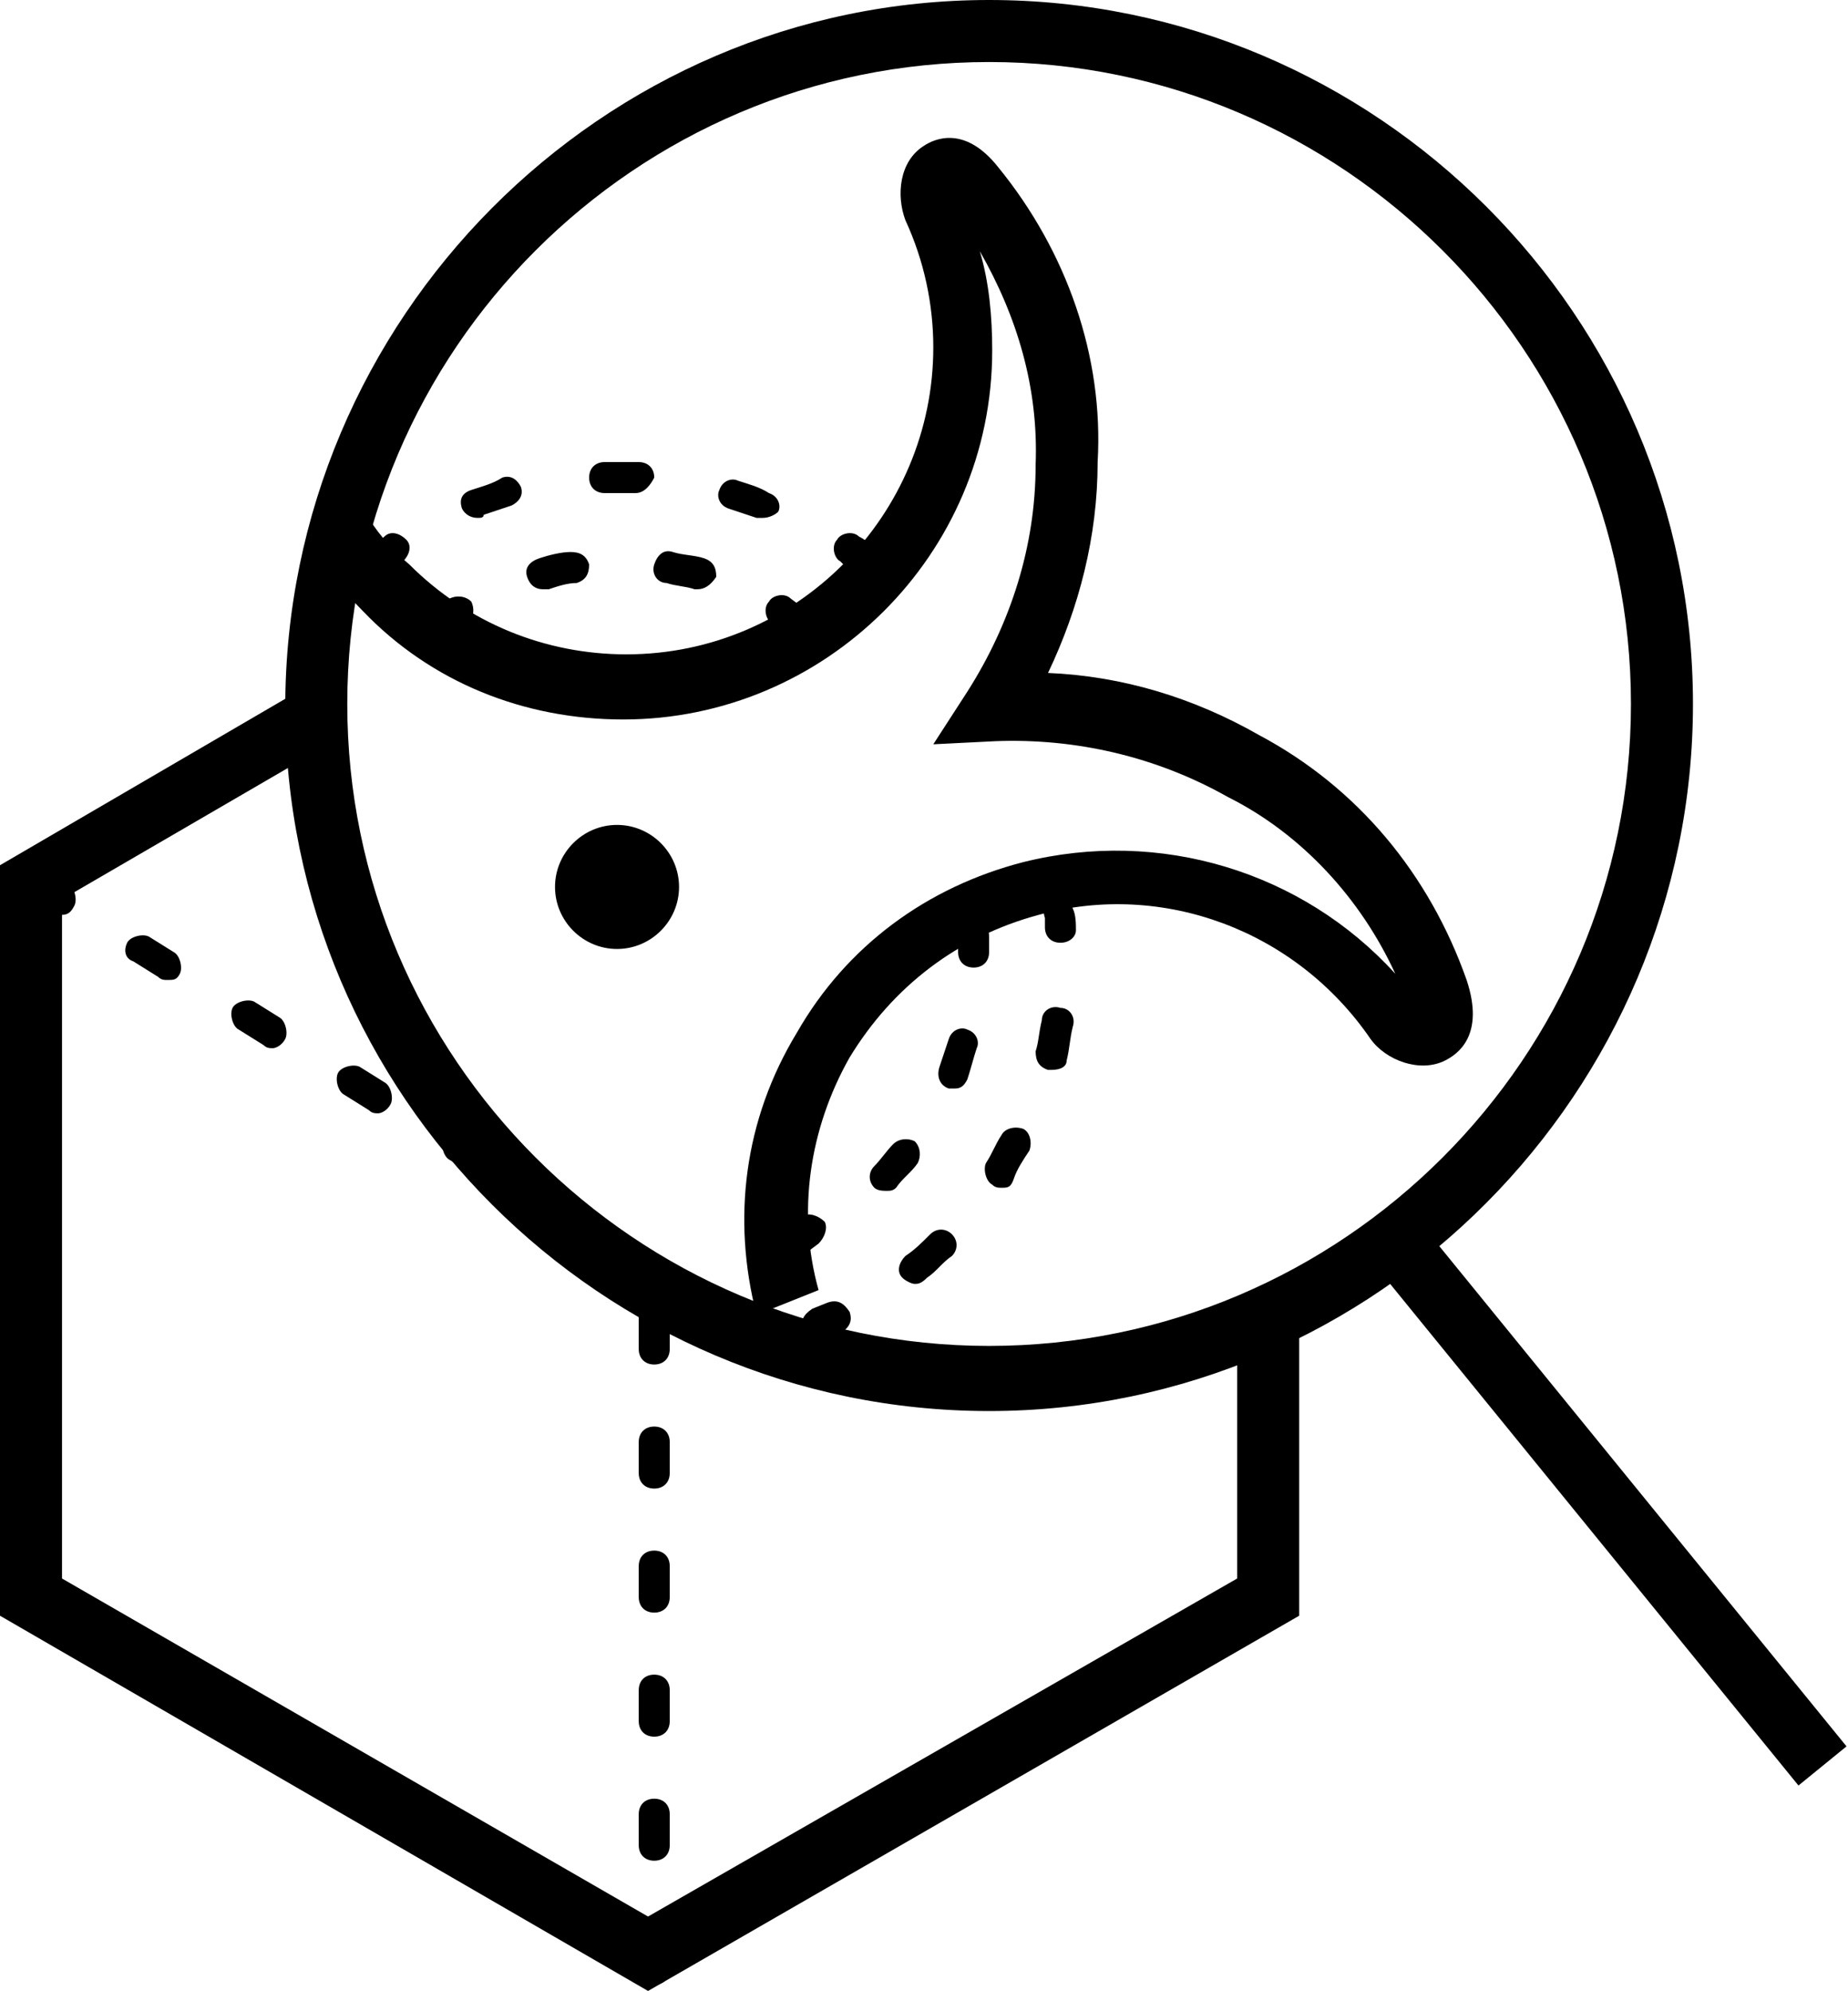 <?xml version="1.0" encoding="utf-8"?>
<!-- Generator: Adobe Illustrator 22.1.0, SVG Export Plug-In . SVG Version: 6.00 Build 0)  -->
<svg version="1.1" id="Layer_2_1_" xmlns="http://www.w3.org/2000/svg" xmlns:xlink="http://www.w3.org/1999/xlink" x="0px" y="0px"
	 viewBox="0 0 59.6 64.2" style="enable-background:new 0 0 59.6 64.2;" xml:space="preserve">
<title>Icon_library</title>
<g>
	<path d="M31.9,45.5c-12.5,0-22.7-10.2-22.7-22.7S19.4,0,31.9,0c12.5,0,22.7,10.2,22.7,22.7S44.4,45.5,31.9,45.5z M31.9,2
		c-11.4,0-20.7,9.3-20.7,20.7c0,11.4,9.3,20.7,20.7,20.7c11.4,0,20.7-9.3,20.7-20.7C52.6,11.3,43.3,2,31.9,2z"/>
</g>
<g>
	<rect x="51" y="37.7" transform="matrix(0.775 -0.631 0.631 0.775 -19.004 43.721)" width="2" height="21.7"/>
</g>
<g>
	<path d="M24.4,42.4c-0.8-3.1-0.4-6.3,1.3-9.1c1.6-2.8,4.2-4.7,7.3-5.5c4.4-1.1,9,0.3,12,3.6c-1.1-2.4-3-4.5-5.4-5.7
		c-2.3-1.3-4.9-1.9-7.5-1.8l-2,0.1l1.1-1.7c1.4-2.2,2.2-4.7,2.2-7.3c0.1-2.5-0.6-4.8-1.8-6.9c0.3,1,0.4,2.1,0.4,3.2
		c0,6.6-5.4,11.9-11.9,11.9c0,0,0,0,0,0c-3.2,0-6.2-1.2-8.4-3.5c-0.7-0.7-1.2-1.4-1.7-2.2l1.7-1.1c0.4,0.7,0.9,1.3,1.5,1.8
		c1.9,1.9,4.4,2.9,7,2.9c5.5,0,9.9-4.5,9.9-9.9c0-1.4-0.3-2.8-0.9-4.1c-0.3-0.8-0.2-1.9,0.6-2.4c0.3-0.2,1.3-0.7,2.4,0.7
		c2.2,2.7,3.4,6.1,3.2,9.5c0,2.4-0.6,4.7-1.6,6.8c2.4,0.1,4.7,0.8,6.8,2c3.2,1.7,5.5,4.5,6.7,7.9c0.6,1.8-0.3,2.4-0.7,2.6
		c-0.8,0.4-1.9,0-2.4-0.7c-2.4-3.5-6.7-5.1-10.7-4c-2.6,0.7-4.7,2.3-6.1,4.6c-1.3,2.3-1.7,5-1,7.5L24.4,42.4z M45.8,32.7
		C45.8,32.7,45.8,32.7,45.8,32.7C45.8,32.7,45.8,32.7,45.8,32.7z"/>
</g>
<g>
	<path d="M14.4,20.5c-0.2,0-0.3-0.1-0.4-0.2c-0.1-0.2-0.1-0.5,0.1-0.7l0.4-0.3c0.2-0.1,0.5-0.1,0.7,0.1c0.1,0.2,0.1,0.5-0.1,0.7
		l-0.4,0.3C14.6,20.5,14.5,20.5,14.4,20.5z"/>
</g>
<g>
	<path d="M17.5,19c-0.2,0-0.4-0.1-0.5-0.4c-0.1-0.3,0.1-0.5,0.4-0.6c0.3-0.1,0.7-0.2,1-0.2c0.3,0,0.5,0.1,0.6,0.4
		c0,0.3-0.1,0.5-0.4,0.6c-0.3,0-0.6,0.1-0.9,0.2C17.6,19,17.6,19,17.5,19z M22.5,19c0,0-0.1,0-0.1,0c-0.3-0.1-0.6-0.1-0.9-0.2
		c-0.3,0-0.5-0.3-0.4-0.6s0.3-0.5,0.6-0.4c0.3,0.1,0.7,0.1,1,0.2c0.3,0.1,0.4,0.3,0.4,0.6C22.9,18.9,22.7,19,22.5,19z"/>
</g>
<g>
	<path d="M25.6,20.5c-0.1,0-0.2,0-0.3-0.1l-0.4-0.3c-0.2-0.1-0.3-0.5-0.1-0.7c0.1-0.2,0.5-0.3,0.7-0.1l0.4,0.3
		c0.2,0.1,0.3,0.5,0.1,0.7C26,20.4,25.8,20.5,25.6,20.5z"/>
</g>
<g>
	<path d="M27.7,18.5c-0.1,0-0.2,0-0.3-0.1c-0.1-0.1-0.2-0.2-0.3-0.3c-0.2-0.1-0.3-0.5-0.1-0.7c0.1-0.2,0.5-0.3,0.7-0.1
		c0.2,0.1,0.3,0.2,0.5,0.3c0.2,0.2,0.2,0.5,0.1,0.7C28,18.4,27.9,18.5,27.7,18.5z"/>
</g>
<g>
	<path d="M24.6,16.7c-0.1,0-0.1,0-0.2,0c-0.3-0.1-0.6-0.2-0.9-0.3c-0.3-0.1-0.4-0.4-0.3-0.6c0.1-0.3,0.4-0.4,0.6-0.3
		c0.3,0.1,0.7,0.2,1,0.4c0.3,0.1,0.4,0.4,0.3,0.6C25,16.6,24.8,16.7,24.6,16.7z M15.4,16.7c-0.2,0-0.4-0.1-0.5-0.3
		c-0.1-0.3,0-0.5,0.3-0.6c0.3-0.1,0.7-0.2,1-0.4c0.3-0.1,0.5,0.1,0.6,0.3c0.1,0.3-0.1,0.5-0.3,0.6c-0.3,0.1-0.6,0.2-0.9,0.3
		C15.6,16.7,15.5,16.7,15.4,16.7z M20.5,15.9C20.5,15.9,20.5,15.9,20.5,15.9c-0.4,0-0.7,0-1,0c-0.3,0-0.5-0.2-0.5-0.5
		c0-0.3,0.2-0.5,0.5-0.5c0.4,0,0.7,0,1.1,0c0.3,0,0.5,0.2,0.5,0.5C21,15.6,20.8,15.9,20.5,15.9z"/>
</g>
<g>
	<path d="M12.3,18.5c-0.1,0-0.3-0.1-0.4-0.2c-0.2-0.2-0.2-0.5,0.1-0.7c0.1-0.1,0.3-0.2,0.4-0.3c0.2-0.2,0.5-0.1,0.7,0.1
		c0.2,0.2,0.1,0.5-0.1,0.7c-0.1,0.1-0.2,0.2-0.4,0.3C12.5,18.5,12.4,18.5,12.3,18.5z"/>
</g>
<g>
	<path d="M31.4,31.2c-0.3,0-0.5-0.2-0.5-0.5v-0.5c0-0.3,0.2-0.5,0.5-0.5s0.5,0.2,0.5,0.5v0.5C31.9,31,31.7,31.2,31.4,31.2z"/>
</g>
<g>
	<path d="M28.6,38.4c-0.1,0-0.3,0-0.4-0.1c-0.2-0.2-0.2-0.5,0-0.7c0.2-0.2,0.4-0.5,0.6-0.7c0.2-0.2,0.5-0.2,0.7-0.1
		c0.2,0.2,0.2,0.5,0.1,0.7c-0.2,0.3-0.5,0.5-0.7,0.8C28.8,38.4,28.7,38.4,28.6,38.4z M30.8,35.1c-0.1,0-0.1,0-0.2,0
		c-0.3-0.1-0.4-0.4-0.3-0.7c0.1-0.3,0.2-0.6,0.3-0.9c0.1-0.3,0.4-0.4,0.6-0.3c0.3,0.1,0.4,0.4,0.3,0.6c-0.1,0.3-0.2,0.7-0.3,1
		C31.1,35,31,35.1,30.8,35.1z"/>
</g>
<g>
	<path d="M25.7,40.4c-0.2,0-0.4-0.1-0.4-0.3c-0.1-0.2,0-0.5,0.2-0.7l0.4-0.2c0.2-0.1,0.5,0,0.7,0.2c0.1,0.2,0,0.5-0.2,0.7L26,40.4
		C25.9,40.4,25.8,40.4,25.7,40.4z"/>
</g>
<g>
	<path d="M26.4,43.2c-0.2,0-0.4-0.1-0.5-0.3c-0.1-0.3,0-0.5,0.3-0.7l0.5-0.2c0.3-0.1,0.5,0,0.7,0.3c0.1,0.3,0,0.5-0.3,0.7l-0.5,0.2
		C26.5,43.2,26.5,43.2,26.4,43.2z"/>
</g>
<g>
	<path d="M29.5,41.4c-0.1,0-0.3-0.1-0.4-0.2c-0.2-0.2-0.1-0.5,0.1-0.7c0.3-0.2,0.5-0.4,0.8-0.7c0.2-0.2,0.5-0.2,0.7,0s0.2,0.5,0,0.7
		c-0.3,0.2-0.5,0.5-0.8,0.7C29.7,41.4,29.6,41.4,29.5,41.4z M32.3,38.3c-0.1,0-0.2,0-0.3-0.1c-0.2-0.1-0.3-0.5-0.2-0.7
		c0.2-0.3,0.3-0.6,0.5-0.9c0.1-0.2,0.4-0.3,0.7-0.2c0.2,0.1,0.3,0.4,0.2,0.7c-0.2,0.3-0.4,0.6-0.5,0.9
		C32.6,38.3,32.5,38.3,32.3,38.3z M33.9,34.5c0,0-0.1,0-0.1,0c-0.3-0.1-0.4-0.3-0.4-0.6c0.1-0.3,0.1-0.6,0.2-1
		c0-0.3,0.3-0.5,0.6-0.4c0.3,0,0.5,0.3,0.4,0.6c-0.1,0.4-0.1,0.7-0.2,1.1C34.4,34.4,34.2,34.5,33.9,34.5z"/>
</g>
<g>
	<path d="M34.2,30.4c-0.3,0-0.5-0.2-0.5-0.5c0-0.1,0-0.2,0-0.3c-0.1-0.3,0-0.5,0.3-0.6c0.3-0.1,0.5,0,0.6,0.3
		c0.1,0.2,0.1,0.5,0.1,0.7C34.7,30.2,34.5,30.4,34.2,30.4z"/>
</g>
<g>
	<path d="M19.9,30.6c-1.1,0-2-0.9-2-2s0.9-2,2-2s2,0.9,2,2S21,30.6,19.9,30.6z"/>
</g>
<g>
	<polygon points="20.9,64.2 0,52.1 0,27.9 9.6,22.3 10.6,24 2,29 2,50.9 20.9,61.8 39.9,50.9 39.9,42.1 41.9,42.1 41.9,52.1 	"/>
</g>
<g>
	<path d="M15.6,38c-0.1,0-0.2,0-0.3-0.1l-0.8-0.5c-0.2-0.1-0.3-0.5-0.2-0.7s0.5-0.3,0.7-0.2l0.8,0.5c0.2,0.1,0.3,0.5,0.2,0.7
		C15.9,37.9,15.7,38,15.6,38z M12.2,35.9c-0.1,0-0.2,0-0.3-0.1l-0.8-0.5c-0.2-0.1-0.3-0.5-0.2-0.7c0.1-0.2,0.5-0.3,0.7-0.2l0.8,0.5
		c0.2,0.1,0.3,0.5,0.2,0.7C12.5,35.8,12.3,35.9,12.2,35.9z M8.8,33.8c-0.1,0-0.2,0-0.3-0.1l-0.8-0.5c-0.2-0.1-0.3-0.5-0.2-0.7
		s0.5-0.3,0.7-0.2L9,32.8c0.2,0.1,0.3,0.5,0.2,0.7C9.1,33.7,8.9,33.8,8.8,33.8z M5.4,31.6c-0.1,0-0.2,0-0.3-0.1L4.3,31
		C4,30.9,4,30.6,4.1,30.4c0.1-0.2,0.5-0.3,0.7-0.2l0.8,0.5c0.2,0.1,0.3,0.5,0.2,0.7C5.7,31.6,5.6,31.6,5.4,31.6z M2,29.5
		c-0.1,0-0.2,0-0.3-0.1l-0.8-0.5c-0.2-0.1-0.3-0.5-0.2-0.7c0.1-0.2,0.5-0.3,0.7-0.2l0.8,0.5c0.2,0.1,0.3,0.5,0.2,0.7
		C2.3,29.4,2.2,29.5,2,29.5z"/>
</g>
<g>
	<path d="M21.1,64c-0.3,0-0.5-0.2-0.5-0.5v-1c0-0.3,0.2-0.5,0.5-0.5s0.5,0.2,0.5,0.5v1C21.6,63.8,21.4,64,21.1,64z M21.1,60
		c-0.3,0-0.5-0.2-0.5-0.5v-1c0-0.3,0.2-0.5,0.5-0.5s0.5,0.2,0.5,0.5v1C21.6,59.8,21.4,60,21.1,60z M21.1,56c-0.3,0-0.5-0.2-0.5-0.5
		v-1c0-0.3,0.2-0.5,0.5-0.5s0.5,0.2,0.5,0.5v1C21.6,55.8,21.4,56,21.1,56z M21.1,52c-0.3,0-0.5-0.2-0.5-0.5v-1
		c0-0.3,0.2-0.5,0.5-0.5s0.5,0.2,0.5,0.5v1C21.6,51.8,21.4,52,21.1,52z M21.1,48c-0.3,0-0.5-0.2-0.5-0.5v-1c0-0.3,0.2-0.5,0.5-0.5
		s0.5,0.2,0.5,0.5v1C21.6,47.8,21.4,48,21.1,48z M21.1,44c-0.3,0-0.5-0.2-0.5-0.5v-1c0-0.3,0.2-0.5,0.5-0.5s0.5,0.2,0.5,0.5v1
		C21.6,43.8,21.4,44,21.1,44z"/>
</g>
</svg>

